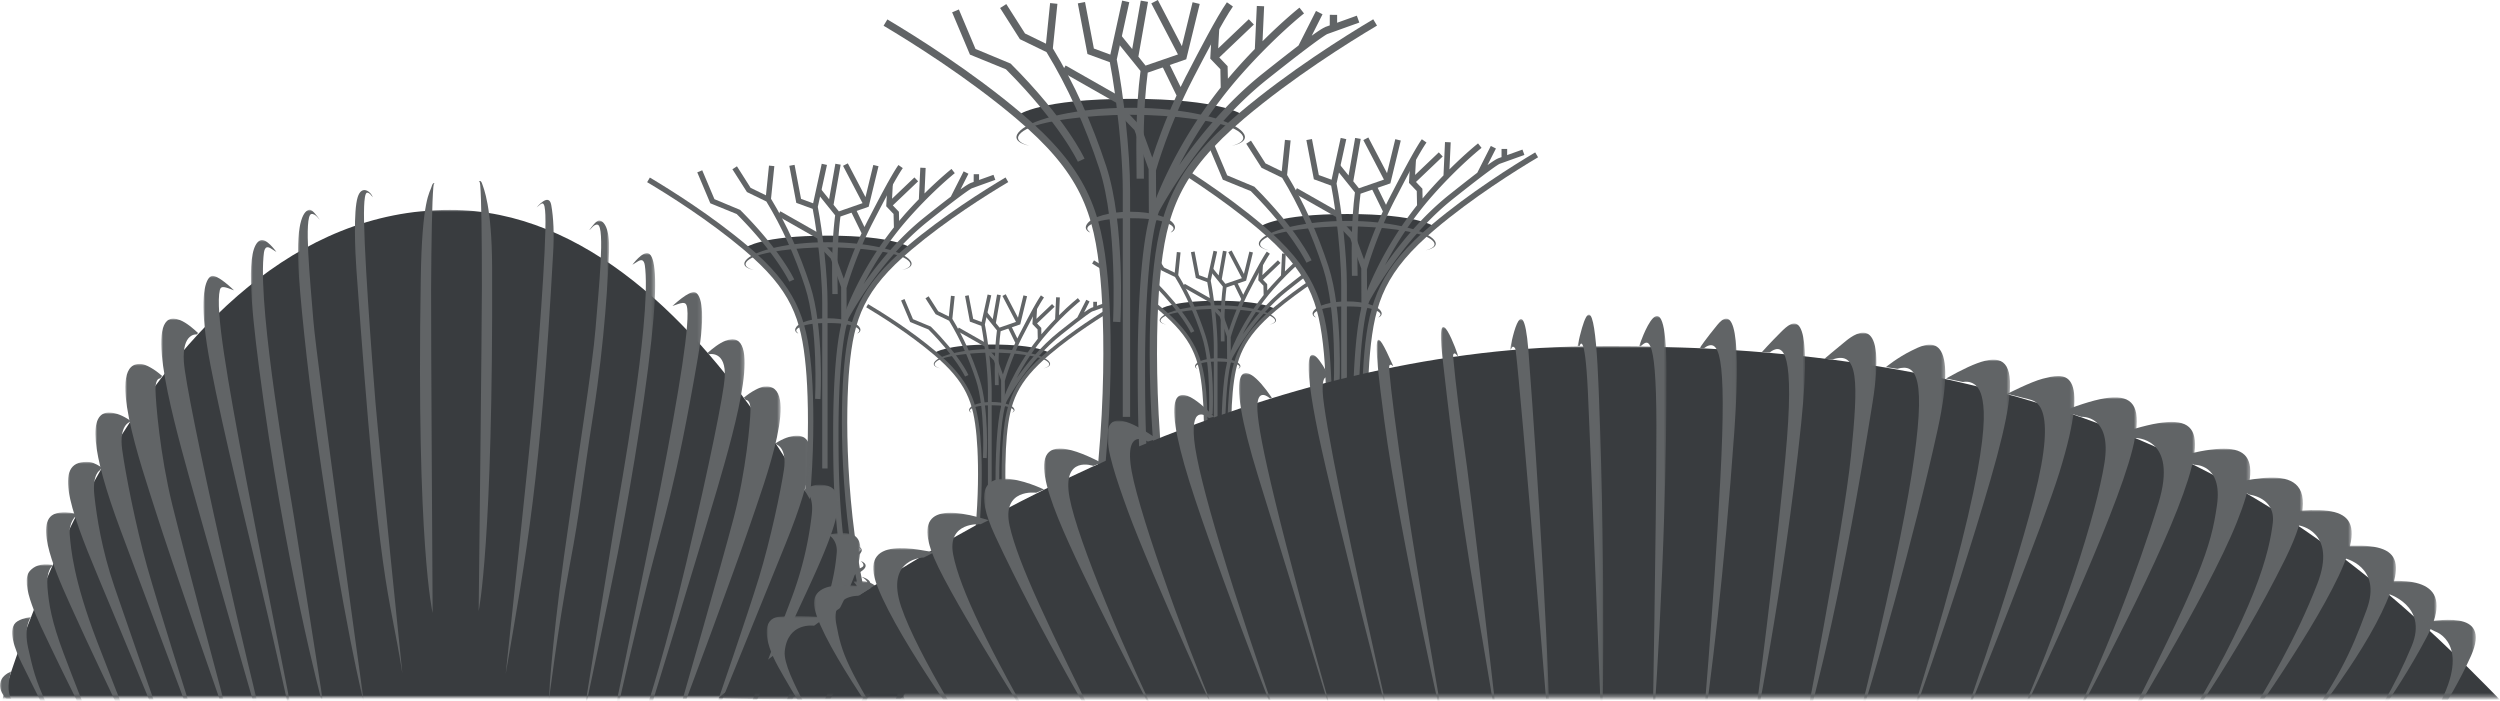 <svg xmlns="http://www.w3.org/2000/svg" xmlns:xlink="http://www.w3.org/1999/xlink" width="667" height="187"><defs><path id="a" d="M0 0h241.439v130.036H0z"/><path id="c" d="M0 0h3.814v6.946H0z"/><path id="e" d="M0 0h9.113v21.397H0z"/><path id="g" d="M0 0h15.041v35.463H0z"/><path id="i" d="M0 0h20.075v49.345H0z"/><path id="k" d="M0 0h23.175v62.801H0z"/><path id="m" d="M0 0h24.983v75.969H0z"/><path id="o" d="M0 0h26.449v88.939H0z"/><path id="q" d="M0 0h25.698v101.026H0z"/><path id="s" d="M0 0h23.144v112.433H0z"/><path id="u" d="M0 0h19.364v122.019H0z"/><path id="w" d="M0 0h17.653v130.078H0z"/><path id="y" d="M0 0h3.81v5.947H0z"/><path id="A" d="M0 0h9.117v18.209H0z"/><path id="C" d="M0 0h15.041v31.008H0z"/><path id="E" d="M0 0h20.07v43.835H0z"/><path id="G" d="M0 0h23.172v56.705H0z"/><path id="I" d="M0 0h24.971v69.792H0z"/><path id="K" d="M0 0h26.447v82.937H0z"/><path id="M" d="M0 0h25.747v95.516H0z"/><path id="O" d="M0 0h22.902v108.111H0z"/><path id="Q" d="M0 0h18.629v118.5H0z"/><path id="S" d="M0 0h16.17v127.207H0z"/><path id="U" d="M0 0h475.349v93.671H0z"/><path id="W" d="M0 0h16.655v21.662H0z"/><path id="Y" d="M0 0h22.388v29.941H0z"/><path id="aa" d="M0 0h27.514v39.793H0z"/><path id="ac" d="M0 0h31.082v49.231H0z"/><path id="ae" d="M0 0h32.638v58.324H0z"/><path id="ag" d="M0 0h33.182v66.366H0z"/><path id="ai" d="M0 0h32.235v73.837H0z"/><path id="ak" d="M0 0h29.722v80.669H0z"/><path id="am" d="M0 0h27.066v86.507H0z"/><path id="ao" d="M0 0h22.949v91.357H0z"/><path id="aq" d="M0 0h18.794v95.386H0z"/><path id="as" d="M0 0h15.651v98.804H0z"/><path id="au" d="M0 0h10.546v100.921H0z"/><path id="aw" d="M0 0h6.873v102.101H0z"/><path id="ay" d="M0 0h7.292v101.723H0z"/><path id="aA" d="M0 0h9.971v101.029H0z"/><path id="aC" d="M0 0h14.175v99.732H0z"/><path id="aE" d="M0 0h19.942v97.28H0z"/><path id="aG" d="M0 0h24.663v94.085H0z"/><path id="aI" d="M0 0h28.481v90.083H0z"/><path id="aK" d="M0 0h31.836v85.727H0z"/><path id="aM" d="M0 0h34.288v80.02H0z"/><path id="aO" d="M0 0h35.277v73.47H0z"/><path id="aQ" d="M0 0h35.649v66.329H0z"/><path id="aS" d="M0 0h34.429v58.615H0z"/><path id="aU" d="M0 0h31.457v49.955H0z"/><path id="aW" d="M0 0h27.456v40.474H0z"/><path id="aY" d="M0 0h21.224v31.063H0z"/><path id="ba" d="M0 0h15.564v20.666H0z"/></defs><g fill="none" fill-rule="evenodd"><path fill="#393C3F" d="M257.65 161.02c4.192-17.835 4.257-36.137 3.445-44.856-.811-8.71-2.53-14.381-11.651-22.082 0 0 2.848-2.161 15.199-2.161 12.36 0 15.198 2.16 15.198 2.16-9.113 7.702-10.839 13.374-11.651 22.083-.812 8.72-.739 27.021 3.444 44.856"/><path fill="#616466" d="M261.337 101.11c-1.941-5.941-4.322-11.192-7.253-16.042l.628-6.054-1-.097-.56 5.517-2.849-1.392-2.548-3.99-.839.536 2.697 4.233 3.603 1.751c2.903 4.785 5.246 9.97 7.18 15.843 2.502 7.664 1.866 20.63 1.857 20.756l1.008.06c.027-.541.635-13.288-1.924-21.12"/><path fill="#616466" d="M262.758 86.585l1.708-7.794-.971-.21-1.606 7.327-2.24-.817-1.205-6.32-.971.192 1.297 6.857 3.044 1.115a77.91 77.91 0 01.691 4.271l-6.703-3.809-.485.864 7.356 4.178c.512 3.972.904 8.523.904 11.968V135.1h1v-30.693c0-5.368-.944-13.393-1.82-17.822"/><path fill="#616466" d="M272.203 86.544l1.822-7.51-.972-.23-1.456 5.957-3.267-6.264-.878.467 3.613 6.922-4.387 1.516-.98-1.213 1.306-7.436-.99-.172-1.148 6.576-1.55-1.917-.783.625 3.453 4.28c-.662 5.06-.597 10.119-.559 13.158.018.574.018 1.06.018 1.443h1.008c0-.392-.01-.883-.018-1.457-.048-2.992-.112-7.968.533-12.92l5.235-1.825m-14.721 13.913c-.027-.051-2.427-5.194-9.764-12.551l-4.883-1.998-2.427-5.731.916-.397 2.258 5.367 4.76 1.985c7.544 7.543 9.953 12.7 10.038 12.915l-.898.41"/><path fill="#616466" d="M277.721 78.809c-1.372 1.957-3.865 6.759-5.349 9.63l-.233.438c-.243.486-.477.962-.709 1.437l-1.634-3.345-.897.433 1.98 4.062a79 79 0 00-3.305 8.443l-1.513-4.182-2.447-2.61-.717.687 2.268 2.366 1.932 5.303.029 7.057.99-.005-.03-6.875.02-.042c.01-.065 1.7-6.068 4.92-12.27l.232-.445c1.467-2.838 3.942-7.607 5.276-9.517l-.813-.565"/><path fill="#616466" d="M295.365 80.62l-2.699.971.02-1.073-1.008-.005v1.433l-.635.22.019.018c-.253.098-.747.383-1.84 1.167l1.475-2.918-.876-.452-2.381 4.695c-1.204.92-2.792 2.166-4.893 3.837-4.854 3.856-8.71 8.663-11.304 12.392 1.783-3.43 4.509-7.87 8.41-12.275 4.566-5.176 8.487-8.276 8.542-8.313l-.624-.78c-.038.028-2.13 1.681-5.024 4.56l.225-4.742-1-.05-.27 5.843c-.812.855-1.708 1.787-2.605 2.819-.364.406-.719.812-1.055 1.218l-.027-1.7-1.13-1.19 4.686-4.456-.681-.724-4.164 3.954.159-2.717-.999-.065-.233 4.168 1.372 1.438.055 2.492c-6.73 8.472-9.306 16.411-9.334 16.5-1.214 3.314-1.942 11.314-1.942 21.429 0 8.112.159 13.331 1.046 21.033l.99-.108c-.888-7.664-1.046-12.85-1.046-20.925 0-9.853.728-17.918 1.895-21.075.307-.587 5.825-10.898 14.684-17.942 6.629-5.288 7.953-6.062 8.169-6.175l4.359-1.554-.336-.948"/><path fill="#616466" d="M271.093 161.221c-4.322-18.4-4.2-36.95-3.453-45.01.84-9.145 2.819-14.83 11.816-22.419 6.63-5.6 14.21-10.348 18.132-12.677l.513.863c-3.904 2.31-11.417 7.02-18 12.575-8.784 7.412-10.632 12.7-11.481 21.751-.728 8-.859 26.405 3.435 44.692l-.961.225m-13.013 0l-.98-.225c4.292-18.29 4.19-36.696 3.434-44.692-.831-9.05-2.688-14.339-11.464-21.75-6.553-5.527-14.067-10.242-17.96-12.566l.494-.854c3.929 2.328 11.502 7.08 18.101 12.658 8.99 7.59 10.98 13.274 11.82 22.42.764 8.054.877 26.6-3.445 45.01"/><path fill="#616466" d="M264.848 94.087c5.321 0 12.295.788 14.348 2.184 2.054 1.4-.812 2.017-.812 2.017s2.97-.495 1.241-2.097c-1.745-1.586-7.767-3.06-14.777-3.06h-.411c-7.01 0-13.014 1.474-14.759 3.06-1.736 1.602 1.232 2.097 1.232 2.097s-2.866-.616-.822-2.017c2.064-1.396 9.038-2.184 14.358-2.184h.402m-.336 13.166c-2.717 0-5.033.683-5.722 1.564-.692.896.363 1.26.363 1.26s-.168-.149-.325-.345c-.132-.154-.113-.429.306-.69 1-.607 2.68-.916 5.378-.916h.204c2.7 0 4.36.309 5.369.915.43.262.447.537.318.69-.168.197-.338.346-.338.346s1.065-.364.365-1.26c-.681-.881-2.987-1.564-5.714-1.564h-.204m.233 45.156c2.809 0 5.21-.69 5.928-1.574.71-.88-.393-1.245-.393-1.245s.179.144.346.345c.122.144.122.424-.317.686-1.045.602-2.772.9-5.564.9h-.233c-2.79 0-4.519-.298-5.564-.9-.439-.262-.449-.542-.318-.686.16-.201.335-.345.335-.345s-1.1.364-.371 1.245c.7.883 3.107 1.574 5.918 1.574h.233"/><path fill="#616466" d="M264.828 155.592c1.317 0 4.594-.318 6.173-1.522 1.577-1.194-.262-1.802-.262-1.802s.756.608.401 1.017c-.31.365-2.68 1.294-6.292 1.294h-.392c-3.613 0-5.974-.93-6.284-1.294-.371-.41.392-1.017.392-1.017s-1.83.608-.26 1.802c1.586 1.204 4.864 1.522 6.18 1.522h.344"/><path fill="#616466" d="M264.324 157.991c-3.956 0-6.337-.7-6.87-1.32-.532-.626 1.028-1.476 1.028-1.476s-2.325.518-1.448 1.839c.868 1.33 3.911 2.208 7.31 2.208h.653c3.408 0 6.451-.878 7.31-2.208.876-1.321-1.447-1.84-1.447-1.84s1.55.851 1.028 1.476c-.534.621-2.915 1.321-6.873 1.321h-.69"/><path fill="#393C3F" d="M317.918 149.342c4.193-17.826 4.257-36.132 3.447-44.842-.804-8.714-2.53-14.396-11.642-22.087 0 0 2.837-2.17 15.198-2.17 12.35 0 15.188 2.17 15.188 2.17-9.12 7.691-10.839 13.373-11.641 22.087-.822 8.71-.756 27.016 3.435 44.842"/><path fill="#616466" d="M321.607 89.437c-1.942-5.937-4.313-11.193-7.255-16.037l.618-6.054-.99-.109-.56 5.519-2.857-1.383-2.53-3.99-.84.532 2.688 4.238 3.612 1.746c2.894 4.783 5.248 9.97 7.171 15.85 2.51 7.655 1.875 20.622 1.866 20.754l.999.055c.03-.532.654-13.283-1.922-21.12"/><path fill="#616466" d="M323.025 74.902l1.71-7.78-.972-.216-1.606 7.338-2.24-.826-1.204-6.315-.97.182 1.306 6.865 3.043 1.12a99.47 99.47 0 01.69 4.258l-6.702-3.81-.486.87 7.347 4.177c.514 3.971.905 8.527.905 11.968v30.698h.99V92.733c0-5.368-.934-13.392-1.811-17.831"/><path fill="#616466" d="M332.463 74.874l1.82-7.515-.951-.229-1.456 5.961-3.278-6.263-.886.457 3.622 6.93-4.397 1.513-.97-1.213 1.307-7.436-.99-.173-1.148 6.582-1.55-1.924-.776.63 3.444 4.272c-.652 5.064-.596 10.124-.54 13.163 0 .573.01 1.054.01 1.451h.988c0-.397 0-.886-.008-1.465-.037-2.988-.103-7.963.53-12.925l5.228-1.816m-14.719 13.914c-.029-.055-2.42-5.195-9.748-12.55l-4.9-1.994-2.418-5.745.914-.388 2.26 5.358 4.77 1.988c7.544 7.54 9.933 12.697 10.036 12.916l-.914.415"/><path fill="#616466" d="M337.981 67.135c-1.365 1.95-3.855 6.76-5.34 9.634l-.225.434c-.252.481-.484.966-.717 1.442l-1.644-3.35-.886.433 1.988 4.065a72.271 72.271 0 00-3.296 8.44l-1.513-4.183-2.445-2.603-.729.69 2.26 2.353 1.922 5.306.038 7.058.989-.005-.027-6.876.01-.041c.017-.066 1.727-6.068 4.927-12.267l.235-.443c1.476-2.847 3.958-7.618 5.273-9.518l-.82-.57"/><path fill="#616466" d="M355.633 68.951l-2.688.961v-1.065l-1-.008v1.433l-.625.224v.019c-.252.088-.737.378-1.83 1.161l1.485-2.912-.896-.448-2.37 4.69c-1.205.92-2.793 2.153-4.893 3.833-4.845 3.856-8.71 8.668-11.296 12.397 1.774-3.43 4.5-7.87 8.392-12.285 4.576-5.166 8.497-8.27 8.533-8.304l-.616-.78c-.017.024-2.11 1.671-5.013 4.556l.224-4.737-.988-.057-.282 5.84h.01c-.831.863-1.7 1.802-2.604 2.819-.375.42-.72.822-1.064 1.228l-.028-1.704-1.13-1.19 4.685-4.463-.69-.718-4.145 3.95.15-2.722-.99-.047-.252 4.163 1.372 1.433.058 2.493c-6.714 8.472-9.3 16.42-9.319 16.504-1.222 3.315-1.95 11.31-1.95 21.42 0 8.122.158 13.333 1.046 21.047l.99-.117c-.879-7.66-1.046-12.855-1.046-20.93 0-9.843.736-17.915 1.895-21.073.3-.583 5.824-10.89 14.674-17.939 6.647-5.293 7.963-6.067 8.178-6.174l4.35-1.56-.327-.938"/><path fill="#616466" d="M331.353 149.556c-4.313-18.414-4.201-36.962-3.445-45.015.85-9.143 2.829-14.833 11.827-22.422 6.629-5.602 14.19-10.344 18.12-12.669l.514.85c-3.911 2.315-11.427 7.03-18.01 12.583-8.773 7.409-10.621 12.697-11.47 21.752-.738 7.996-.86 26.41 3.444 44.688l-.98.233m-13.004 0l-.971-.233c4.294-18.288 4.182-36.697 3.425-44.688-.84-9.055-2.697-14.343-11.472-21.752-6.545-5.53-14.059-10.244-17.954-12.56l.506-.853c3.92 2.323 11.492 7.076 18.091 12.649 8.981 7.589 10.978 13.279 11.838 22.422.738 8.053.85 26.597-3.463 45.015"/><path fill="#616466" d="M325.136 82.413c5.302 0 12.283.788 14.328 2.189 2.055 1.395-.803 2.012-.803 2.012s2.961-.491 1.225-2.087c-1.746-1.596-7.759-3.067-14.75-3.067h-.422c-7.01 0-13.03 1.47-14.767 3.067-1.736 1.596 1.241 2.087 1.241 2.087s-2.865-.617-.821-2.012c2.053-1.4 9.036-2.19 14.356-2.19h.413m-.366 13.168c-2.706 0-5.021.681-5.713 1.574-.69.886.375 1.245.375 1.245s-.169-.144-.327-.336c-.13-.158-.12-.434.297-.695 1.01-.606 2.68-.91 5.368-.91h.217c2.697 0 4.358.304 5.359.91.437.26.446.537.315.695-.15.192-.315.336-.315.336s1.053-.36.362-1.245c-.7-.893-2.996-1.574-5.72-1.574h-.218m.243 45.155c2.81 0 5.21-.696 5.938-1.573.7-.888-.382-1.246-.382-1.246s.169.149.335.34c.122.15.112.424-.327.691-1.045.602-2.781.905-5.563.905h-.233c-2.783 0-4.528-.303-5.564-.905-.43-.267-.448-.542-.318-.69.158-.192.328-.341.328-.341s-1.092.358-.375 1.246c.728.877 3.118 1.573 5.93 1.573h.232"/><path fill="#616466" d="M325.089 143.918c1.325 0 4.592-.317 6.178-1.516 1.58-1.2-.26-1.807-.26-1.807s.765.606.402 1.022c-.309.364-2.68 1.293-6.302 1.293h-.373c-3.622 0-5.975-.929-6.292-1.293-.382-.416.401-1.022.401-1.022s-1.848.606-.271 1.807c1.597 1.2 4.854 1.516 6.172 1.516h.345"/><path fill="#616466" d="M324.584 146.327c-3.948 0-6.329-.705-6.87-1.33-.533-.627 1.027-1.471 1.027-1.471s-2.325.513-1.438 1.839c.858 1.32 3.902 2.203 7.309 2.203h.654c3.408 0 6.45-.882 7.319-2.203.877-1.326-1.446-1.839-1.446-1.839s1.559.844 1.025 1.47c-.551.626-2.922 1.331-6.88 1.331h-.7"/><path fill="#393C3F" d="M210.843 162.266c6.03-25.653 6.115-51.974 4.967-64.502-1.176-12.532-3.65-20.69-16.766-31.768 0 0 4.07-3.123 21.853-3.123 17.774 0 21.854 3.123 21.854 3.123-13.117 11.077-15.59 19.236-16.766 31.768-1.147 12.528-1.065 38.849 4.967 64.502"/><path fill="#616466" d="M216.146 76.096c-2.802-8.545-6.21-16.093-10.437-23.062l.886-8.71-1.428-.144-.811 7.93-4.09-1.993-3.649-5.75-1.213.783 3.882 6.087 5.18 2.521c4.174 6.875 7.553 14.334 10.316 22.787 3.604 11.007 2.688 29.662 2.688 29.85l1.43.08c.047-.78.943-19.115-2.754-30.379"/><path fill="#616466" d="M218.191 55.204l2.446-11.202-1.4-.308-2.298 10.544-3.22-1.18-1.727-9.078-1.4.26 1.858 9.886 4.377 1.6c.337 1.737.69 3.843.998 6.12l-9.634-5.475-.708 1.247 10.585 6.016c.729 5.71 1.297 12.253 1.297 17.202v44.154h1.43V80.836c0-7.717-1.344-19.25-2.604-25.632"/><path fill="#616466" d="M231.763 55.16l2.623-10.812-1.39-.34-2.082 8.579-4.714-9.004-1.28.658 5.21 9.96-6.32 2.195-1.42-1.756 1.897-10.703-1.411-.248-1.671 9.467-2.22-2.759-1.113.906 4.948 6.143c-.942 7.281-.84 14.563-.784 18.932.02.822.029 1.526.029 2.082h1.429a89.5 89.5 0 00-.03-2.096c-.056-4.313-.131-11.464.766-18.596l7.533-2.609M210.592 75.16c-.037-.066-3.484-7.459-14.04-18.055l-7.04-2.867-3.482-8.256 1.326-.551 3.258 7.706 6.851 2.862c10.839 10.847 14.293 18.26 14.433 18.567l-1.306.593"/><path fill="#616466" d="M239.698 44.026c-1.97 2.805-5.544 9.709-7.682 13.844l-.337.635c-.354.695-.7 1.381-1.036 2.063l-2.343-4.817-1.289.63 2.857 5.845a110.9 110.9 0 00-4.742 12.14l-2.185-6.017-3.51-3.739-1.036.985 3.25 3.384 2.772 7.63.037 10.153h1.447l-.046-9.895.017-.065c.02-.074 2.466-8.719 7.086-17.639l.326-.634c2.122-4.094 5.687-10.956 7.582-13.682l-1.168-.82"/><path fill="#616466" d="M265.063 46.64l-3.846 1.376v-1.545h-1.43l-.016 2.063-.898.323.01.023c-.354.135-1.065.546-2.632 1.675l2.129-4.196-1.28-.644-3.427 6.76a375.856 375.856 0 00-7.029 5.511c-6.965 5.541-12.527 12.477-16.252 17.826 2.566-4.938 6.47-11.324 12.079-17.666 6.583-7.436 12.22-11.903 12.267-11.95l-.878-1.124c-.037.041-3.043 2.413-7.207 6.553l.308-6.82-1.427-.066-.383 8.402h.008a122.075 122.075 0 00-3.77 4.047c-.505.593-1.01 1.18-1.504 1.764l-.056-2.45-1.624-1.703 6.75-6.428-.99-1.032-5.965 5.68.205-3.91-1.419-.08-.345 5.999 1.96 2.063.093 3.58c-9.671 12.192-13.377 23.617-13.414 23.744-1.747 4.746-2.792 16.267-2.792 30.806 0 11.67.216 19.175 1.505 30.265l1.417-.173c-1.268-11.01-1.493-18.479-1.493-30.092 0-14.157 1.036-25.766 2.697-30.31.448-.837 8.394-15.67 21.117-25.813 9.54-7.6 11.446-8.71 11.762-8.86l6.255-2.254-.485-1.345"/><path fill="#616466" d="M230.158 162.546c-6.217-26.46-6.04-53.131-4.957-64.73 1.212-13.144 4.07-21.322 17-32.249 9.54-8.048 20.435-14.871 26.073-18.223l.728 1.238c-5.601 3.323-16.421 10.1-25.877 18.086-12.621 10.661-15.282 18.265-16.505 31.288-1.064 11.505-1.242 37.975 4.939 64.268l-1.4.322m-18.718 0l-1.4-.322c6.19-26.297 6.021-52.767 4.947-64.268-1.203-13.023-3.873-20.627-16.495-31.288-9.428-7.954-20.23-14.731-25.84-18.064l.728-1.231c5.648 3.36 16.533 10.18 26.026 18.194 12.94 10.927 15.786 19.105 17.019 32.248 1.074 11.586 1.25 38.26-4.985 64.73"/><path fill="#616466" d="M221.205 66.001c7.627 0 17.673 1.13 20.63 3.146 2.941 2.007-1.175 2.894-1.175 2.894s4.276-.713 1.764-3.006c-2.492-2.292-11.147-4.41-21.219-4.41h-.607c-10.082 0-18.717 2.118-21.227 4.41-2.504 2.293 1.772 3.006 1.772 3.006s-4.116-.887-1.166-2.894c2.95-2.016 12.976-3.146 20.64-3.146h.588m-.514 18.922c-3.892 0-7.215.99-8.213 2.27-.991 1.279.522 1.797.522 1.797s-.234-.211-.458-.482c-.187-.228-.177-.63.438-1.004 1.438-.873 3.848-1.316 7.711-1.316h.32c3.863 0 6.272.443 7.71 1.316.615.374.644.776.447 1.004-.224.27-.467.482-.467.482s1.522-.518.533-1.798c-1.01-1.279-4.323-2.269-8.223-2.269h-.32m.338 64.951c4.05 0 7.505-.994 8.531-2.254 1.036-1.28-.54-1.798-.54-1.798s.25.206.484.496c.178.219.178.616-.457.985-1.503.872-3.995 1.302-8.018 1.302h-.328c-4.015 0-6.507-.43-7.99-1.302-.645-.37-.663-.766-.477-.985.243-.29.495-.496.495-.496s-1.578.518-.551 1.798c1.035 1.26 4.49 2.254 8.523 2.254h.328"/><path fill="#616466" d="M221.159 154.467c1.895 0 6.61-.462 8.867-2.199 2.287-1.717-.371-2.6-.371-2.6s1.118.883.577 1.484c-.449.515-3.844 1.85-9.054 1.85h-.54c-5.21 0-8.599-1.335-9.067-1.85-.522-.601.588-1.484.588-1.484s-2.65.883-.372 2.6c2.278 1.737 6.972 2.199 8.867 2.199h.505"/><path fill="#616466" d="M220.44 157.912c-5.694 0-9.12-1.013-9.886-1.895-.765-.905 1.465-2.133 1.465-2.133s-3.323.751-2.082 2.656c1.27 1.904 5.63 3.174 10.521 3.174h.943c4.902 0 9.27-1.27 10.53-3.174 1.233-1.905-2.091-2.656-2.091-2.656s2.242 1.228 1.476 2.133c-.776.882-4.183 1.895-9.886 1.895h-.99"/><path fill="#393C3F" d="M348.818 162.243c6.377-27.133 6.478-54.99 5.247-68.246-1.232-13.255-3.846-21.886-17.728-33.602 0 0 4.323-3.295 23.115-3.295 18.82 0 23.133 3.295 23.133 3.295-13.863 11.716-16.496 20.347-17.718 33.602-1.243 13.256-1.139 41.113 5.237 68.246"/><path fill="#616466" d="M354.439 71.084c-2.97-9.046-6.58-17.033-11.044-24.403l.944-9.218-1.513-.15-.86 8.388-4.33-2.105-3.875-6.077-1.27.822 4.099 6.432 5.49 2.664c4.414 7.278 7.98 15.175 10.912 24.119 3.809 11.645 2.847 31.38 2.838 31.586l1.52.078c.04-.825.99-20.224-2.911-32.136"/><path fill="#616466" d="M356.595 48.979l2.595-11.851-1.493-.323-2.428 11.142-3.408-1.242-1.83-9.606-1.493.275 2 10.457 4.62 1.693c.354 1.844.718 4.065 1.064 6.475l-10.194-5.793-.747 1.32 11.193 6.368c.755 6.04 1.363 12.961 1.363 18.203v46.71h1.512v-46.71c0-8.164-1.419-20.38-2.754-27.118"/><path fill="#616466" d="M370.953 48.926l2.773-11.435-1.466-.358-2.203 9.068-4.986-9.526-1.335.7 5.5 10.544-6.685 2.315-1.495-1.863 1.98-11.313-1.484-.258-1.755 10.012-2.363-2.921-1.166.953 5.228 6.5c-.998 7.708-.886 15.404-.841 20.03.029.869.038 1.614.038 2.207h1.522c0-.596-.028-1.348-.038-2.221-.056-4.56-.149-12.126.811-19.674l7.965-2.76M348.558 70.09c-.037-.07-3.689-7.898-14.843-19.1l-7.46-3.043-3.678-8.73 1.4-.583 3.436 8.15 7.254 3.03c11.463 11.478 15.113 19.32 15.262 19.641l-1.371.635"/><path fill="#616466" d="M379.345 37.146c-2.082 2.969-5.853 10.287-8.122 14.647l-.345.677a64.256 64.256 0 00-1.092 2.18l-2.493-5.092-1.363.662 3.025 6.185a116.27 116.27 0 00-5.022 12.84l-2.325-6.362-3.696-3.958-1.093 1.041 3.426 3.594 2.94 8.065.047 10.745 1.513-.008-.046-10.47.017-.065c.029-.094 2.615-9.224 7.497-18.662l.355-.668c2.25-4.34 6.002-11.598 8.02-14.474l-1.243-.877"/><path fill="#616466" d="M406.193 39.909l-4.088 1.47.01-1.638h-1.504v2.18l-.962.345v.019c-.373.14-1.13.583-2.782 1.764l2.25-4.425-1.363-.69-3.613 7.15c-1.818 1.387-4.228 3.282-7.45 5.839-7.365 5.859-13.245 13.186-17.176 18.848 2.698-5.214 6.843-11.977 12.761-18.679 6.974-7.875 12.939-12.59 13.004-12.64l-.943-1.195c-.037.037-3.22 2.553-7.627 6.935l.338-7.22-1.523-.07-.4 8.892a119.07 119.07 0 00-3.968 4.28c-.561.635-1.083 1.251-1.615 1.877l-.047-2.6-1.71-1.807 7.133-6.796-1.046-1.097-6.32 6.022.234-4.14-1.521-.085-.355 6.339 2.082 2.184.075 3.79c-10.223 12.887-14.144 24.977-14.18 25.117-1.85 5.032-2.96 17.21-2.96 32.603 0 12.337.233 20.277 1.595 32.016l1.494-.177c-1.343-11.655-1.577-19.558-1.577-31.839 0-14.992 1.092-27.268 2.875-32.08.467-.883 8.869-16.58 22.32-27.301 10.11-8.047 12.119-9.22 12.445-9.378l6.628-2.38-.513-1.433"/><path fill="#616466" d="M369.253 162.546c-6.562-28-6.384-56.217-5.246-68.479 1.289-13.914 4.314-22.573 18-34.12 10.091-8.528 21.618-15.74 27.585-19.287l.765 1.303c-5.93 3.515-17.363 10.693-27.39 19.142-13.34 11.281-16.17 19.328-17.447 33.103-1.13 12.173-1.317 40.179 5.208 67.997l-1.474.34m-19.791.001l-1.465-.341c6.534-27.828 6.348-55.824 5.217-67.997-1.278-13.775-4.106-21.822-17.466-33.103-9.96-8.412-21.397-15.59-27.334-19.115l.785-1.301c5.965 3.551 17.485 10.773 27.53 19.258 13.676 11.547 16.701 20.206 17.998 34.12 1.149 12.257 1.326 40.473-5.265 68.479"/><path fill="#616466" d="M359.779 60.395c8.085 0 18.717 1.2 21.826 3.33 3.136 2.128-1.243 3.065-1.243 3.065s4.529-.755 1.876-3.174c-2.64-2.426-11.798-4.668-22.44-4.668h-.654c-10.653 0-19.81 2.242-22.453 4.668-2.65 2.419 1.877 3.174 1.877 3.174s-4.37-.937-1.242-3.066c3.12-2.13 13.734-3.329 21.836-3.329h.617m-.532 20.025c-4.127 0-7.646 1.045-8.692 2.404-1.054 1.358.551 1.895.551 1.895s-.252-.216-.495-.518c-.196-.229-.178-.654.476-1.05 1.513-.92 4.07-1.392 8.16-1.392h.326c4.098 0 6.637.472 8.16 1.391.653.397.68.822.476 1.05-.234.303-.486.519-.486.519s1.605-.537.55-1.895c-1.045-1.36-4.564-2.405-8.7-2.405h-.326m.363 68.713c4.287 0 7.925-1.045 9.017-2.38 1.094-1.35-.568-1.9-.568-1.9s.261.228.513.522c.196.23.178.65-.485 1.046-1.588.925-4.238 1.377-8.477 1.377h-.355c-4.246 0-6.878-.452-8.466-1.377-.663-.396-.69-.817-.485-1.046.25-.294.512-.522.512-.522s-1.67.55-.569 1.9c1.094 1.335 4.733 2.38 9.008 2.38h.355"/><path fill="#616466" d="M359.733 153.99c2.006 0 6.981-.48 9.39-2.32 2.398-1.815-.392-2.739-.392-2.739s1.176.924.616 1.554c-.476.555-4.088 1.96-9.589 1.96h-.568c-5.507 0-9.103-1.405-9.587-1.96-.56-.63.616-1.554.616-1.554s-2.8.924-.392 2.74c2.388 1.84 7.375 2.32 9.4 2.32h.505"/><path fill="#616466" d="M358.976 157.646c-6.03 0-9.652-1.065-10.455-2.012-.812-.953 1.558-2.25 1.558-2.25s-3.53.78-2.212 2.805c1.335 2.012 5.957 3.352 11.136 3.352h.999c5.182 0 9.803-1.34 11.128-3.352 1.325-2.026-2.212-2.805-2.212-2.805s2.371 1.297 1.578 2.25c-.823.947-4.445 2.012-10.465 2.012h-1.055"/><path fill="#393C3F" d="M287.915 162.144c8.235-35.03 8.364-70.999 6.769-88.114-1.596-17.121-4.985-28.277-22.89-43.406 0 0 5.573-4.252 29.863-4.252 24.281 0 29.863 4.252 29.863 4.252-17.915 15.13-21.312 26.285-22.898 43.406-1.588 17.115-1.457 53.084 6.776 88.114"/><path fill="#616466" d="M295.169 44.432c-3.837-11.678-8.486-21.994-14.266-31.516l1.215-11.898-1.95-.201-1.104 10.843-5.59-2.725-4.995-7.847-1.652 1.05 5.284 8.318 7.095 3.445c5.704 9.4 10.306 19.59 14.096 31.142 4.929 15.04 3.678 40.53 3.659 40.787l1.96.107c.057-1.065 1.28-26.112-3.752-41.505"/><path fill="#616466" d="M297.951 15.88L301.293.59l-1.905-.43-3.155 14.41-4.388-1.62L289.483.537l-1.922.37 2.567 13.503 5.974 2.189c.458 2.371.924 5.242 1.364 8.364l-13.164-7.487-.97 1.704 14.45 8.22c1.01 7.809 1.774 16.738 1.774 23.506v60.324h1.96V50.906c0-10.54-1.848-26.315-3.565-35.026"/><path fill="#616466" d="M316.49 15.815l3.596-14.764-1.905-.458-2.857 11.721L308.911 0l-1.746.906 7.113 13.62-8.643 2.978-1.916-2.394L306.287.5l-1.932-.34-2.286 12.924-3.045-3.766-1.512 1.226 6.778 8.397c-1.3 9.952-1.148 19.895-1.074 25.874.008 1.12.028 2.082.028 2.847h1.951c0-.775-.01-1.736-.018-2.876-.094-5.88-.216-15.655 1.034-25.405l10.279-3.566m-28.919 27.334c-.048-.098-4.762-10.195-19.177-24.655l-9.613-3.925-4.753-11.283 1.802-.76 4.434 10.535 9.372 3.902c14.826 14.834 19.53 24.95 19.717 25.373l-1.782.813"/><path fill="#616466" d="M327.339.612c-2.69 3.827-7.581 13.27-10.494 18.922l-.457.859c-.476.953-.953 1.887-1.4 2.824l-3.221-6.585-1.764.858 3.902 7.991c-3.184 6.876-5.359 13.13-6.479 16.575l-2.987-8.21-4.78-5.116-1.427 1.349 4.442 4.63 3.78 10.432.076 13.862 1.95-.003-.065-13.522.029-.085c.037-.112 3.37-11.911 9.69-24.098l.438-.864c2.913-5.601 7.777-14.974 10.372-18.695L327.339.612"/><path fill="#616466" d="M362 4.183l-5.255 1.885V3.964l-1.952-.01-.018 2.82-1.234.438.01.032c-.475.182-1.454.743-3.585 2.288l2.886-5.728-1.745-.886-4.668 9.232c-2.352 1.797-5.46 4.23-9.617 7.534-9.511 7.575-17.1 17.04-22.19 24.356 3.503-6.75 8.841-15.479 16.497-24.132 8.99-10.167 16.701-16.267 16.785-16.323l-1.215-1.545c-.056.037-4.163 3.29-9.856 8.963l.427-9.332-1.95-.084-.533 11.479h.01a151.258 151.258 0 00-5.134 5.54c-.709.802-1.391 1.605-2.064 2.403l-.074-3.35-2.222-2.33 9.224-8.78-1.354-1.415-8.16 7.772.29-5.344-1.96-.103-.448 8.178 2.698 2.82.093 4.896c-13.209 16.645-18.259 32.263-18.316 32.44-2.4 6.488-3.827 22.217-3.827 42.097 0 15.93.309 26.19 2.054 41.342l1.95-.225c-1.746-15.053-2.045-25.26-2.045-41.117 0-19.352 1.42-35.212 3.708-41.415.606-1.154 11.455-21.42 28.827-35.265 13.06-10.385 15.646-11.912 16.076-12.12l8.552-3.072-.664-1.834"/><path fill="#616466" d="M314.316 162.546c-8.497-36.16-8.262-72.6-6.787-88.433 1.671-17.97 5.564-29.145 23.236-44.063 13.032-11 27.902-20.322 35.613-24.906l1.01 1.685c-7.656 4.547-22.433 13.812-35.363 24.72-17.242 14.564-20.893 24.953-22.546 42.742-1.465 15.716-1.698 51.899 6.732 87.808l-1.895.447m-25.57 0l-1.905-.447c8.439-35.927 8.217-72.097 6.75-87.808-1.651-17.784-5.303-28.178-22.553-42.743-12.866-10.86-27.642-20.13-35.298-24.682l1.009-1.684c7.71 4.583 22.582 13.914 35.548 24.868 17.663 14.918 21.575 26.093 23.245 44.063 1.484 15.823 1.7 52.259-6.796 88.433"/><path fill="#616466" d="M302.059 30.63c10.445 0 24.16 1.549 28.192 4.299 4.033 2.749-1.596 3.958-1.596 3.958s5.842-.976 2.428-4.108c-3.438-3.127-15.238-6.021-29.015-6.021h-.823c-13.768 0-25.578 2.894-28.986 6.02-3.426 3.133 2.41 4.109 2.41 4.109s-5.631-1.21-1.608-3.958c4.036-2.75 17.748-4.3 28.205-4.3h.793m-.682 25.869c-5.33 0-9.868 1.35-11.23 3.09-1.363 1.746.728 2.46.728 2.46s-.327-.29-.645-.668c-.251-.304-.224-.854.617-1.367 1.96-1.19 5.246-1.788 10.53-1.788h.43c5.283 0 8.56.598 10.539 1.788.84.513.859 1.063.617 1.367-.328.379-.645.668-.645.668s2.063-.714.719-2.46c-1.353-1.74-5.9-3.09-11.23-3.09h-.43m.466 88.732c5.536 0 10.243-1.358 11.66-3.09 1.391-1.732-.747-2.446-.747-2.446s.336.285.665.672c.251.294.23.845-.645 1.358-2.035 1.196-5.452 1.765-10.932 1.765h-.45c-5.478 0-8.886-.57-10.93-1.765-.868-.513-.896-1.064-.636-1.358.32-.387.665-.672.665-.672s-2.158.714-.747 2.446c1.408 1.732 6.122 3.09 11.649 3.09h.449"/><path fill="#616466" d="M302.011 151.499c2.597 0 9.018-.626 12.118-3.002 3.109-2.347-.504-3.543-.504-3.543s1.52 1.196.793 2.012c-.625.714-5.264 2.534-12.38 2.534h-.746c-7.104 0-11.743-1.82-12.368-2.534-.729-.816.803-2.012.803-2.012s-3.622 1.196-.523 3.543c3.107 2.376 9.54 3.002 12.127 3.002h.68"/><path fill="#616466" d="M301.023 156.218c-7.767 0-12.454-1.387-13.5-2.61-1.046-1.228 2.015-2.904 2.015-2.904s-4.564 1.023-2.845 3.636c1.707 2.596 7.673 4.318 14.366 4.318h1.299c6.674 0 12.649-1.722 14.366-4.318 1.718-2.613-2.846-3.636-2.846-3.636s3.06 1.676 2.014 2.904c-1.063 1.223-5.73 2.61-13.507 2.61h-1.362"/><g transform="translate(.35 55.998)"><mask id="b" fill="#fff"><use xlink:href="#a"/></mask><path fill="#393C3F" d="M119.698 0C36.324 0 0 131.674 0 131.674h241.439C236.912 119.7 191.926 0 119.698 0" mask="url(#b)"/></g><g transform="translate(0 179.088)"><mask id="d" fill="#fff"><use xlink:href="#c"/></mask><path fill="#616466" d="M3.021 0c-.486 1.43-1.736 5.872.793 8.566h-.727s-4.5-3.049-2.634-6.494C1.126.832 3.021 0 3.021 0" mask="url(#d)"/></g><g transform="translate(3.244 164.637)"><mask id="f" fill="#fff"><use xlink:href="#e"/></mask><path fill="#616466" d="M4.986 0s-1.97 2.633-.738 8.15c1.243 5.522 1.914 8.56 4.865 14.862H7.87s-3.705-7.362-5.31-10.68C.86 8.822-1.623 2.894 1.476 1.08 3.044.163 4.986 0 4.986 0" mask="url(#f)"/></g><g transform="translate(7.119 150.57)"><mask id="h" fill="#fff"><use xlink:href="#g"/></mask><path fill="#616466" d="M6.74.502s-1.55 1.185-1.195 5.63c.356 4.438 1.084 9.077 4.342 17.695 3.247 8.611 5.154 13.256 5.154 13.256h-1.289s-4.957-9.956-7.59-15.53C3.539 15.98-2.22 4.97.908 1.687 1.933.605 3.537-.375 6.889.143l-.15.36" mask="url(#h)"/></g><g transform="translate(12.287 136.69)"><mask id="j" fill="#fff"><use xlink:href="#i"/></mask><path fill="#616466" d="M7.966.988s-1.95 1.586-1.642 5.06c.308 3.444.905 11.77 7.328 28.486 3.987 10.385 6.423 16.449 6.423 16.449H18.73s-8.038-16.86-11.268-24.085C4.224 19.682-3.207 4.4 1.544.833 2.918-.203 5.746-.203 8.22.451l-.253.537" mask="url(#j)"/></g><g transform="translate(18.14 123.233)"><mask id="l" fill="#fff"><use xlink:href="#k"/></mask><path fill="#616466" d="M8.593 2.182s-2.165.93-1.56 6.735c.636 5.812 1.97 14.452 5.34 24.356C15.744 43.17 23.175 64.44 23.175 64.44h-1.14S16.565 51.02 8.22 31.108C-.145 11.185-4.02-.824 5.838.044 7.007.147 8.761 1.351 8.965 1.49l-.372.692" mask="url(#l)"/></g><g transform="translate(25.451 110.066)"><mask id="n" fill="#fff"><use xlink:href="#m"/></mask><path fill="#616466" d="M9.114 2.55s-2.839.91-1.97 7.315c.878 6.395 3.557 20.168 6.648 31.208 3.108 11.039 11.19 36.491 11.19 36.491h-1.006S14.52 52.318 6.678 31.271C-1.163 10.215-2.135-.395 3.952.01c1.56.1 3.277.72 5.385 2.157l-.223.383" mask="url(#n)"/></g><g transform="translate(33.434 97.096)"><mask id="p" fill="#fff"><use xlink:href="#o"/></mask><path fill="#616466" d="M9.319 3.866s-1.3-.248-1.27 2.954c.037 3.198 1.176 17.299 4.471 30.718 3.306 13.41 13.929 52.996 13.929 52.996h-.926S12.38 52.801 8.253 39.806C4.128 26.802-5.721-1.31 4.473.047 5.51.183 7.882 1.42 9.804 3.212l-.484.654" mask="url(#p)"/></g><g transform="translate(43.025 85.008)"><mask id="r" fill="#fff"><use xlink:href="#q"/></mask><path fill="#616466" d="M9.502 4.22s-3.987-.59-3.473 7.29c.288 4.471 4.05 23.286 10.315 51.166 5.507 24.481 9.354 39.913 9.354 39.913h-1.054s-11.81-40.93-17.177-60.226C2.108 23.076-4.95-3.59 5.029.401c1.718.69 3.557 2.287 4.772 3.42l-.299.398" mask="url(#r)"/></g><g transform="translate(54.279 73.6)"><mask id="t" fill="#fff"><use xlink:href="#s"/></mask><path fill="#616466" d="M8.162 3.869S3.615-.626 2.077.074C.525.77-1.034 5.311.899 18.17c1.923 12.87 9.765 45.234 13.584 61.02 3.818 15.782 7.98 34.881 7.98 34.881h.681s-8.626-43.19-11.79-60.054C6.333 27.257 3.103 9.027 4.38 3.762c.29-1.228 1.364-.827 3.782.107" mask="url(#t)"/></g><g transform="translate(66.937 64.016)"><mask id="v" fill="#fff"><use xlink:href="#u"/></mask><path fill="#616466" d="M6.807 3.204S4.073-.68 2.477.104C-1.426 2.02-.071 16.605 2.14 33.8c6.768 52.455 16.99 90.16 16.99 90.16h.234s-6.507-41.583-7.945-50.453C9.982 64.625 2.028 19.742 3.363 4.478c.13-1.466.26-3.258 1.941-2.222.916.564 1.503.948 1.503.948" mask="url(#v)"/></g><g transform="translate(79.497 55.957)"><mask id="x" fill="#fff"><use xlink:href="#w"/></mask><path fill="#616466" d="M5.777 2.622c-.783-1.082-1.99-2.787-2.8-2.61C1.837.262-.561 2.254.119 15.515c.32 6.29 2.093 25.103 4.938 45.22 6.965 49.306 12.596 71.088 12.596 71.088S4.928 40.15 4.098 29.438C3.248 18.72 1.52 1.633 3.557 1.148c.558-.131 1.25.358 1.689.886.44.547.55.625.53.588" mask="url(#x)"/></g><path fill="#616466" d="M99.483 52.637c-.55-1.564-2.998-3.393-4.052-.032-1.148 3.63-.7 14.39-.337 19.38 6.284 87.728 8.497 83.938 12.249 107.636 0 0-6.218-60.858-7.17-72.283-.924-11.423-3.407-43.835-3.023-52.33.065-1.52.224-3.706.858-3.612.635.103.96.639 1.475 1.241m43.689 2.717s3.276-4.084 3.901-.669c.616 3.413.803 7.842.505 12.744-3.314 60.188-7.02 79.696-12.65 112.317 0 0 6.414-59.774 7.375-71 .98-11.216 3.548-43.05 3.203-51.39-.075-1.499-.17-3.45-1.027-3.024-.495.252-.925.77-1.307 1.022m-27.119-6.363s-.523-.635-.916.846c-.392 1.484-2.567 3.146-2.875 24.696-1.195 70.887 3.166 89.003 3.166 89.003s-.467-76.96-.411-86.399c.074-13.218.269-23.604.606-27.24.048-.457.12-1.041.317-.971l.113.065m11.65-.513s.531-.662.916.5c.4 1.219 2.613 5.942 2.679 22.32.289 73.572-3.586 91.733-3.586 91.733s.877-76.96.86-86.398c0-13.228-.132-23.614-.447-27.24-.04-.458-.123-1.05-.32-.98l-.102.065"/><g transform="translate(238.093 180.087)"><mask id="z" fill="#fff"><use xlink:href="#y"/></mask><path fill="#616466" d="M.793 0C1.29 1.26 2.53 5.162 0 7.538h.72S5.217 4.855 3.36 1.82C2.688.732.793 0 .793 0" mask="url(#z)"/></g><g transform="translate(229.523 167.825)"><mask id="B" fill="#fff"><use xlink:href="#A"/></mask><path fill="#616466" d="M4.135 0s1.96 2.264.72 7.006C3.622 11.739 2.95 14.353 0 19.758h1.241s3.708-6.32 5.312-9.172C8.263 7.58 10.735 2.488 7.645.94 6.068.149 4.135 0 4.135 0" mask="url(#B)"/></g><g transform="translate(219.62 155.026)"><mask id="D" fill="#fff"><use xlink:href="#C"/></mask><path fill="#616466" d="M8.317.448s1.54 1.036 1.176 4.938c-.355 3.903-1.073 7.982-4.331 15.549C1.922 28.51 0 32.599 0 32.599h1.296s4.96-8.761 7.59-13.658c2.633-4.887 8.374-14.576 5.246-17.457C13.115.532 11.519-.331 8.158.126l.16.322" mask="url(#D)"/></g><g transform="translate(209.49 142.2)"><mask id="F" fill="#fff"><use xlink:href="#E"/></mask><path fill="#616466" d="M12.099.883s1.96 1.418 1.642 4.5c-.307 3.09-.895 10.51-7.318 25.424A1369.04 1369.04 0 010 45.472h1.335S9.383 30.44 12.62 23.992C15.843 17.55 23.273 3.93 18.53.742c-1.381-.924-4.21-.924-6.684-.336l.253.477" mask="url(#F)"/></g><g transform="translate(200.434 129.329)"><mask id="H" fill="#fff"><use xlink:href="#G"/></mask><path fill="#616466" d="M14.582 1.972s2.175.845 1.55 6.101a93.419 93.419 0 01-5.33 22.054C7.43 39.088 0 58.343 0 58.343h1.13s5.47-12.15 13.834-30.177C23.32 10.132 27.184-.744 17.336.04c-1.167.094-2.923 1.18-3.136 1.306l.382.626" mask="url(#H)"/></g><g transform="translate(191.322 116.243)"><mask id="J" fill="#fff"><use xlink:href="#I"/></mask><path fill="#616466" d="M15.853 2.348s2.848.841 1.98 6.73c-.888 5.887-3.567 18.57-6.648 28.73C8.077 47.966 0 71.392 0 71.392h.99s9.467-23.236 17.31-42.616C26.14 9.416 27.1-.359 21.014.01c-1.55.093-3.275.659-5.367 1.993l.205.345" mask="url(#J)"/></g><g transform="translate(181.828 103.097)"><mask id="L" fill="#fff"><use xlink:href="#K"/></mask><path fill="#616466" d="M17.131 3.615s1.308-.225 1.27 2.758c-.038 2.992-1.177 16.155-4.472 28.677C10.624 47.58 0 84.538 0 84.538h.917S14.07 49.31 18.197 37.17C22.322 25.034 32.17-1.221 21.967.044c-1.018.131-3.398 1.292-5.322 2.959l.486.612" mask="url(#L)"/></g><g transform="translate(172.915 90.519)"><mask id="N" fill="#fff"><use xlink:href="#M"/></mask><path fill="#616466" d="M16.206 3.996s4.732-1.137 4.228 6.316c-.29 4.238-3.93 22.676-10.193 49.09C4.732 82.609 0 97.177 0 97.177h1.073s11.931-38.775 17.298-57.053C23.729 21.86 30.657-3.396 20.677.38c-1.718.644-3.566 2.162-4.79 3.249l.319.368" mask="url(#N)"/></g><g transform="translate(164.428 77.923)"><mask id="P" fill="#fff"><use xlink:href="#O"/></mask><path fill="#616466" d="M14.983 3.723S19.521-.594 21.07.07c1.55.682 2.846 5.022.708 17.359-6.067 35.26-9.297 43.577-13.115 58.765C4.836 91.377.68 109.75.68 109.75H0s8.626-41.542 11.8-57.776c5.013-25.742 8.113-44.74 6.975-48.352-.366-1.158-1.375-.784-3.792.102" mask="url(#P)"/></g><g transform="translate(156.166 67.534)"><mask id="R" fill="#fff"><use xlink:href="#Q"/></mask><path fill="#616466" d="M12.556 3.106S15.273-.637 16.888.095c1.625.734 2.567 6.228.755 22.993-2.164 20.016-6.75 45.608-9.016 57.133C6.357 91.749.233 120.44.233 120.44H0s6.489-40.407 7.944-49.028c1.447-8.622 9.392-52.236 8.057-67.074-.13-1.428-.261-3.165-1.951-2.152-.906.546-1.494.919-1.494.919" mask="url(#R)"/></g><g transform="translate(146.346 58.828)"><mask id="T" fill="#fff"><use xlink:href="#S"/></mask><path fill="#616466" d="M10.876 2.557c.783-1.055 1.97-2.72 2.8-2.544 1.13.233 2.69 2.058 2.474 8.206-.215 6.157-1.11 23.637-4.201 43.354-3.1 19.72-3.416 25.26-6.274 40.304C2.512 108.453 0 128.845 0 128.845s.598-13.751 4.154-39.409c3.576-25.65 7.553-50.163 8.393-60.642.84-10.478 2.585-27.198.56-27.675-.58-.126-1.14.312-1.578.832-.449.517-.673.64-.653.606" mask="url(#T)"/></g><g transform="translate(191.65 92.364)"><mask id="V" fill="#fff"><use xlink:href="#U"/></mask><path fill="#393C3F" d="M194.669 94.38H51.614c-1.811 0-51.512-.13-51.614-.527 0 0 13.722-10.992 26.801-20.104C67.305 45.557 146.124 1.083 231.301.042c142.399-1.745 201.946 51.12 244.048 94.31l-280.68.028" mask="url(#V)"/></g><g transform="translate(204.55 164.372)"><mask id="X" fill="#fff"><use xlink:href="#W"/></mask><path fill="#616466" d="M15.77.308S7.805-.29 3.27.18c-4.556.48-4.1 6.3-.187 13.36 3.92 7.051 10.362 17.53 13.572 21.932 0 0-3.333-5.536-6.776-12.383C7.5 18.366 4.482 12.578 4.82 9.367c.812-7.874 7.823-6.792 7.823-6.792L15.77.308" mask="url(#X)"/></g><g transform="translate(217.17 156.093)"><mask id="Z" fill="#fff"><use xlink:href="#Y"/></mask><path fill="#616466" d="M11.793 2.864s-7.32-.27-5.834 7.594c1.475 7.87 2.66 11.455 16.43 33.295 0 0-19.986-27.287-22.217-37.459C-1.883-3.078 15.182.792 15.182.792l-3.39 2.072" mask="url(#Z)"/></g><g transform="translate(232.984 146.241)"><mask id="ab" fill="#fff"><use xlink:href="#aa"/></mask><path fill="#616466" d="M13.502 2.499S3.074 2.6 7.452 15.642C11.85 28.67 27.514 52.984 27.514 52.984S7.201 25.51 1.18 10.41C-4.721-4.353 13.287.828 16.255 1.098l-2.753 1.4" mask="url(#ab)"/></g><g transform="translate(247.424 136.804)"><mask id="ad" fill="#fff"><use xlink:href="#ac"/></mask><path fill="#616466" d="M14.185 3.063s-9.047-.8-7.29 8.158c1.763 8.957 9.186 24.454 24.187 50.593 0 0-21.08-32.88-28.1-47.158C-4.037.378 1.704-2.585 16.35 1.984l-2.165 1.079" mask="url(#ad)"/></g><g transform="translate(262.53 127.71)"><mask id="af" fill="#fff"><use xlink:href="#ae"/></mask><path fill="#616466" d="M16.022 2.895S-8.288-8.947 2.98 15.27c11.902 25.648 29.657 55.376 29.657 55.376C17.105 39.182 9.095 22.658 6.846 12.58c-2.25-10.09 7.067-8.83 7.067-8.83l2.109-.855" mask="url(#af)"/></g><g transform="translate(278.558 119.669)"><mask id="ah" fill="#fff"><use xlink:href="#ag"/></mask><path fill="#616466" d="M13.139 4.63s-8.43-2.996-6.349 8.417c2.101 11.412 15.05 41.967 26.392 65.37 0 0-17.831-33.854-26.467-52.945C-1.938 6.386-5.149-6.865 15.305 3.796l-2.166.835" mask="url(#ah)"/></g><g transform="translate(295.449 112.198)"><mask id="aj" fill="#fff"><use xlink:href="#ai"/></mask><path fill="#616466" d="M10.801 5.615S3.371.784 7.067 16.317c3.688 15.539 17.457 52.768 25.168 69.707 0 0-20.667-45.127-26.783-61.935C-.672 7.29-5.452-8.187 13.192 4.886l-2.39.729" mask="url(#aj)"/></g><g transform="translate(313.272 105.366)"><mask id="al" fill="#fff"><use xlink:href="#ak"/></mask><path fill="#616466" d="M9.278 6.178S4.32 1.715 5.336 11.979c1.01 10.26 9.804 39.418 24.386 81.011 0 0-15.124-38.153-24.141-65.15C-3.41.838-1.404-6.56 10.63 5.814l-1.353.365" mask="url(#al)"/></g><g transform="translate(330.565 99.528)"><mask id="an" fill="#fff"><use xlink:href="#am"/></mask><path fill="#616466" d="M8.292 6.788s-3.788-3.627-3.37 3.318c.393 6.936 4.856 27.758 22.144 88.731 0 0-12.163-39.656-21.89-71.045C-4.498-3.458.955-4.892 8.76 6.592l-.468.196" mask="url(#an)"/></g><g transform="translate(349.133 94.678)"><mask id="ap" fill="#fff"><use xlink:href="#ao"/></mask><path fill="#616466" d="M6.119 6.997S3.495 3.366 3.764 9.906c.273 6.539 6.583 38.457 19.185 93.689 0 0-16.16-62.31-20.35-82.468C-1.584.962-.93-6.889 6.12 6.997" mask="url(#ap)"/></g><g transform="translate(367.291 90.648)"><mask id="ar" fill="#fff"><use xlink:href="#aq"/></mask><path fill="#616466" d="M4.204 6.523C-.352-3.573-1.416-4.357 2.057 21.73c4.161 31.363 16.737 85.978 16.737 85.978C5.424 32.629 3.364 9.039 3.336 7.499c-.029-1.172.531-.855.84-.634l.111.12.103-.037-.186-.425" mask="url(#ar)"/></g><g transform="translate(384.438 87.23)"><mask id="at" fill="#fff"><use xlink:href="#as"/></mask><path fill="#616466" d="M4.561 7.79c.205-.042-6.19-17.667-4.164.243C6.651 63.33 8.806 67.9 15.651 111.043c0 0-7.432-66.136-9.757-81.427C4.084 17.568 3.252 7.71 3.252 7.71v.038s-.074-.524.309-.673c.364-.153.823.752 1 .715" mask="url(#at)"/></g><g transform="translate(402.92 85.113)"><mask id="av" fill="#fff"><use xlink:href="#au"/></mask><path fill="#616466" d="M.005 8.175c-.158.01 3.324-18.348 4.828-.075.428 4.896 5.667 77.152 5.713 105.143 0 0-7.712-93.936-9.047-104.555l-.103-.64s-.158-.6-.652-.658c-.29-.037-.42.761-.739.785" mask="url(#av)"/></g><g transform="translate(420.887 83.933)"><mask id="ax" fill="#fff"><use xlink:href="#aw"/></mask><path fill="#616466" d="M.542 8.38s1.4-4.865 2.213 12.084c.811 16.943 3.78 93.824 3.78 93.824s1.185-41.047-.887-94.142C4.883.673 3.436-7.472 0 8.392l.542-.013" mask="url(#ax)"/></g><g transform="translate(437.326 84.31)"><mask id="az" fill="#fff"><use xlink:href="#ay"/></mask><path fill="#616466" d="M0 8.02s7.273-21.92 7.29 6.717c.085 50.084-3.77 99.225-3.77 99.225s1.082-57.81 1.082-84.643C4.602 2.49 1.896 6.994.366 8.067L0 8.02" mask="url(#az)"/></g><g transform="translate(453.449 85.006)"><mask id="aB" fill="#fff"><use xlink:href="#aA"/></mask><path fill="#616466" d="M0 7.876s1.69-2.493 4.734-6.198c3.042-3.707 6.823-3.96 4.536 28.426C6.61 67.534 3.015 96.79.55 113.35c0 0 3.203-36.005 4.985-70.495 1.811-34.48-.4-37.943-4.452-34.904L0 7.876" mask="url(#aB)"/></g><g transform="translate(467.414 86.302)"><mask id="aD" fill="#fff"><use xlink:href="#aC"/></mask><path fill="#616466" d="M2.642 7.657S4.724 5.3 7.702 2.336c2.969-2.964 8.85-8.63 5.441 24.324C8.552 71.138 0 112.148 0 112.148S7.375 55.93 9.363 30.609c1.98-25.327-1.735-25.038-4.64-22.881l-2.081-.07" mask="url(#aD)"/></g><g transform="translate(480.69 88.754)"><mask id="aF" fill="#fff"><use xlink:href="#aE"/></mask><path fill="#616466" d="M6.086 6.97s2.903-2.487 5.74-4.779c2.84-2.283 10.952-7.781 7.095 16.393C11.061 67.855 4.21 94.848 0 109.518c0 0 11.173-57.043 13.161-76.759 1.971-19.73 2.101-28.136-4.984-25.583l-2.09-.205" mask="url(#aF)"/></g><g transform="translate(494.337 91.949)"><mask id="aH" fill="#fff"><use xlink:href="#aG"/></mask><path fill="#616466" d="M8.813 5.993s3.118-2.558 6.842-4.384C19.37-.206 28.81-5.532 22.601 22.786 16.393 51.115 5.947 87.803 0 106.324c0 0 11.539-45.328 15.674-71.57C19.82 8.49 16.973 4.966 11.894 6.445l-3.081-.452" mask="url(#aH)"/></g><g transform="translate(507.808 95.951)"><mask id="aJ" fill="#fff"><use xlink:href="#aI"/></mask><path fill="#616466" d="M15.916 5.972s3.846-.994 5.022 3.921c1.167 4.9 2.558 18.232-20.938 92.241 0 0 12.779-34.03 23.236-70.052C33.364-2.86 28.51-4.587 11.397 5.034l4.52.938" mask="url(#aJ)"/></g><g transform="translate(521.623 100.307)"><mask id="aL" fill="#fff"><use xlink:href="#aK"/></mask><path fill="#616466" d="M13.919 4.771s6.274-3.22 9.457-4.038C28.716-.61 36.764-3.22 27.83 25.724 23.777 38.874 6.76 81.573 0 98.05c0 0 14.545-40.216 21.07-65.64 6.61-25.663.066-25.706-1.568-26.242L13.92 4.77" mask="url(#aL)"/></g><g transform="translate(535.823 106.014)"><mask id="aN" fill="#fff"><use xlink:href="#aM"/></mask><path fill="#616466" d="M19.455 5.198s8.27-.644 6.179 12.387C23.544 30.622 14.85 59.029 0 92.258c0 0 18.82-38.405 28.94-65.557C39.067-.446 35.1-4.296 14.553 3.671l4.9 1.527" mask="url(#aN)"/></g><g transform="translate(550.359 112.564)"><mask id="aP" fill="#fff"><use xlink:href="#aO"/></mask><path fill="#616466" d="M19.184 4.282s11.737-.336 6.342 17.363C20.128 39.33 10.81 63.91 0 85.52c0 0 21.61-39.245 30.613-62.312C39.628.169 36.068-3.752 15.598 2.937l3.586 1.345" mask="url(#aP)"/></g><g transform="translate(564.735 119.706)"><mask id="aR" fill="#fff"><use xlink:href="#aQ"/></mask><path fill="#616466" d="M20.726 4.3s7.634-.29 6.014 10.875C25.12 26.335 22.68 34.079 0 78.38c0 0 24.121-38.896 32.04-58.71C39.974-.135 34.937-2.833 15.843 2.21l4.884 2.09" mask="url(#aR)"/></g><g transform="translate(579.993 127.42)"><mask id="aT" fill="#fff"><use xlink:href="#aS"/></mask><path fill="#616466" d="M20.166 4.554s7.026.742 6.217 7.57C25.56 18.944 22.513 34.828 0 70.853c0 0 16.568-22.512 29.718-49.164C42.868-4.96 25.477-.46 14.305 1.697l5.86 2.857" mask="url(#aT)"/></g><g transform="translate(595.978 136.08)"><mask id="aV" fill="#fff"><use xlink:href="#aU"/></mask><path fill="#616466" d="M17.378 4.108s10.362 1.535 4.872 15.67C16.758 33.916 9.73 45.982 0 62.005c0 0 19.63-26.83 27.92-44.3C36.197.243 29.633-1.465 11.53.785l5.848 3.323" mask="url(#aV)"/></g><g transform="translate(611.783 145.56)"><mask id="aX" fill="#fff"><use xlink:href="#aW"/></mask><path fill="#616466" d="M13.554 3.319s10.397 2.11 6.075 13.821C15.316 28.842 12.243 35.6 0 52.712c0 0 16.032-19.095 23.595-34.764C31.146 2.302 28.288-1.488 9.075.476l4.48 2.843" mask="url(#aX)"/></g><g transform="translate(628.863 154.971)"><mask id="aZ" fill="#fff"><use xlink:href="#aY"/></mask><path fill="#616466" d="M8.052 3.365S19.08 6.474 14.59 17.364C10.076 28.257 4.586 37.172 0 43.3c0 0 9.54-11.253 18.533-28.187C27.097-1.004 13.316-.64 3.859.442l4.193 2.923" mask="url(#aZ)"/></g><g transform="translate(644.978 165.368)"><mask id="bb" fill="#fff"><use xlink:href="#ba"/></mask><path fill="#616466" d="M4.764 3.124s9.826 3.128.88 19.815C1.083 31.467.428 32.853.428 32.853S8.456 22.59 14.28 9.631C20.07-3.339 4.68.436 0 .745l4.764 2.38" mask="url(#bb)"/></g></g></svg>